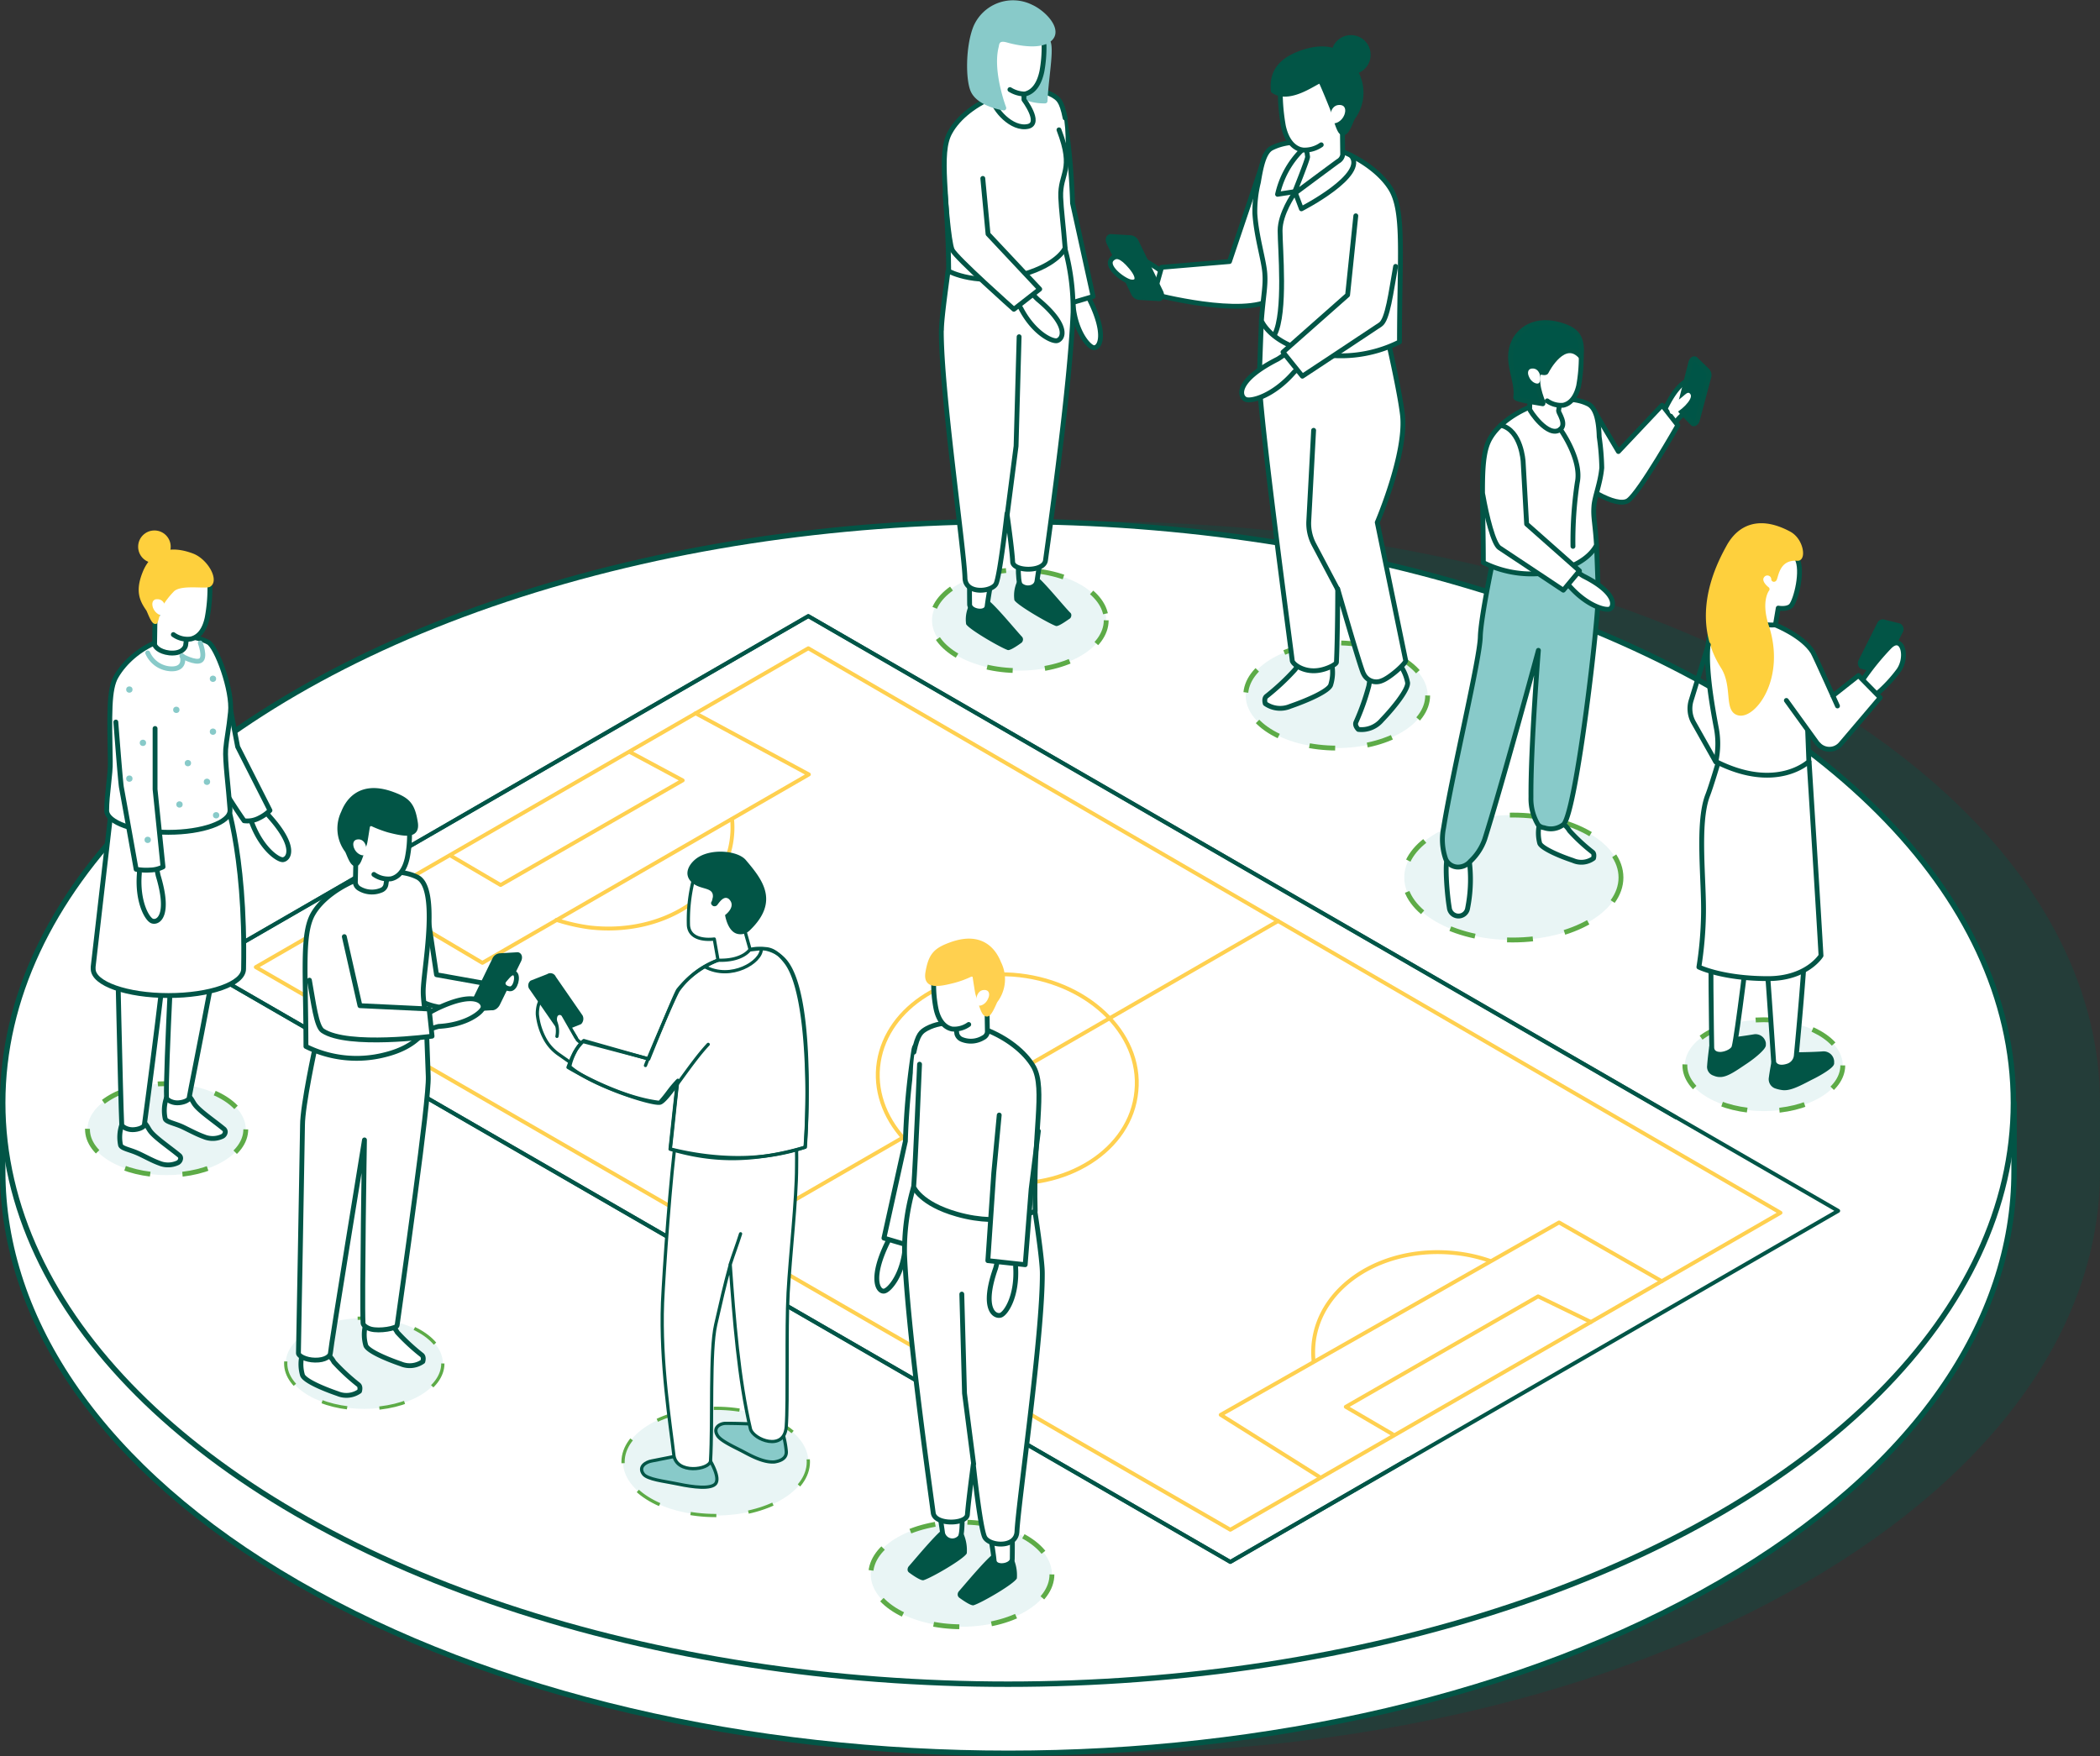 <?xml version="1.0" encoding="UTF-8"?> <svg xmlns="http://www.w3.org/2000/svg" viewBox="0 0 325.02 271.85"><rect x="0" y="0" width="325.02" height="271.85" fill="#333333" stroke="none"/><defs><style>.cls-1,.cls-23,.cls-24,.cls-9{fill:#025546;}.cls-1{isolation:isolate;opacity:0.3;}.cls-13,.cls-18,.cls-2,.cls-22,.cls-26,.cls-6,.cls-7{fill:#fff;}.cls-10,.cls-11,.cls-18,.cls-19,.cls-2,.cls-20,.cls-21,.cls-22,.cls-24,.cls-25,.cls-26,.cls-6,.cls-8,.cls-9{stroke:#025546;}.cls-10,.cls-11,.cls-13,.cls-14,.cls-16,.cls-18,.cls-19,.cls-2,.cls-20,.cls-24,.cls-27,.cls-28,.cls-29,.cls-3,.cls-4,.cls-6,.cls-8,.cls-9{stroke-linecap:round;}.cls-10,.cls-11,.cls-13,.cls-14,.cls-16,.cls-18,.cls-19,.cls-2,.cls-20,.cls-21,.cls-22,.cls-24,.cls-25,.cls-26,.cls-27,.cls-28,.cls-29,.cls-3,.cls-4,.cls-6,.cls-8,.cls-9{stroke-linejoin:round;}.cls-2{stroke-width:0.84px;}.cls-14,.cls-16,.cls-20,.cls-21,.cls-25,.cls-3,.cls-4,.cls-8{fill:none;}.cls-13,.cls-14,.cls-3{stroke:#005547;}.cls-3,.cls-4{stroke-width:0.6px;}.cls-29,.cls-4{stroke:#ffd04f;}.cls-12,.cls-5{fill:#e9f5f5;stroke:#5dab47;stroke-miterlimit:10;stroke-dasharray:4 5;}.cls-10,.cls-11,.cls-13,.cls-14,.cls-16,.cls-25,.cls-26,.cls-27,.cls-28,.cls-29,.cls-5,.cls-6,.cls-8,.cls-9{stroke-width:0.75px;}.cls-10,.cls-17,.cls-19,.cls-28{fill:#88cac9;}.cls-11{fill:#005547;}.cls-12,.cls-18,.cls-19,.cls-20,.cls-21,.cls-22,.cls-24{stroke-width:0.5px;}.cls-15,.cls-27{fill:#fed03d;}.cls-16,.cls-28{stroke:#88cac9;}.cls-27{stroke:#fed03d;}.cls-29{fill:#ffd04f;}</style></defs><g id="Layer_2" data-name="Layer 2"><g id="Layer_1-2" data-name="Layer 1"><path class="cls-1" d="M279.42,107.13c-60.8-35.2-159.3-35.2-220.1,0-31.2,18-46.4,41.8-45.6,65.4v8.8c0,23,15.2,46.1,45.6,63.7,60.8,35.2,159.3,35.2,220.1,0,30.4-17.6,45.6-40.6,45.6-63.7v-10.6C325,147.73,309.82,124.63,279.42,107.13Z"></path><path class="cls-2" d="M.42,172.53v8.8c0,23,15.2,46.1,45.6,63.7,60.8,35.2,159.3,35.2,220.1,0,30.4-17.6,45.6-40.6,45.6-63.7v-10.6Z"></path><ellipse class="cls-2" cx="156.02" cy="170.73" rx="155.6" ry="90"></ellipse><g id="Industry-Page"><g id="Desktop---Industry---K-12"><g id="k12-1"><g id="Illustration"><polygon id="Path" class="cls-3" points="190.42 241.8 284.5 187.45 125.1 95.38 31.03 149.72 190.42 241.8"></polygon><polyline id="Path-2" data-name="Path" class="cls-3" points="259.4 172.99 125.1 95.38 31.03 149.72 190.42 241.8 218.01 225.85"></polyline><polyline id="Path-3" data-name="Path" class="cls-4" points="275.57 187.75 125.1 100.36 39.59 149.72 190.42 236.82 251.17 201.81 275.57 187.75"></polyline><polyline id="Path-4" data-name="Path" class="cls-4" points="246.23 204.66 238.05 200.69 208.29 217.79 215.52 222.02"></polyline><polyline id="Path-5" data-name="Path" class="cls-4" points="257.18 198.34 241.3 189.25 188.93 219.03 204.13 228.59"></polyline><line id="Path-6" data-name="Path" class="cls-4" x1="197.82" y1="142.58" x2="112.89" y2="191.61"></line><polyline id="Path-7" data-name="Path" class="cls-4" points="107.65 110.42 125.19 119.89 74.66 149.06 57.96 139.17"></polyline><polyline id="Path-8" data-name="Path" class="cls-4" points="97.6 116.48 105.66 120.81 77.48 137.01 69.84 132.52"></polyline><path class="cls-4" d="M175.88,168.92c-.83,9.14-10.89,15.46-22.11,14.13-10.8-1.25-18.69-9.23-17.86-17.87s10-15,20.86-14.29C168,151.72,176.79,159.78,175.88,168.92Z"></path><path class="cls-4" d="M86.13,142.41a29.2,29.2,0,0,0,5.07,1.16c11.22,1.33,21.27-5,22.1-14.12a13.13,13.13,0,0,0,0-2.66"></path><path class="cls-4" d="M230.56,195.18a24,24,0,0,0-5.07-1.16c-11.22-1.33-21.27,4.9-22.19,14a14.76,14.76,0,0,0,0,2.66"></path></g></g></g></g><ellipse id="Oval" class="cls-5" cx="206.88" cy="107.67" rx="14.08" ry="8.14"></ellipse><path id="Path-9" data-name="Path" class="cls-6" d="M206.06,102.52a2.39,2.39,0,0,0-1.63-.89c-2.6-.19-3.34,1.23-4.06,2.1A36.53,36.53,0,0,1,196,107.8c-.43.36-.17,1.13-.17,1.13a4,4,0,0,0,3.87.41c2.7-.93,5.84-2.32,6.24-3.27A6.56,6.56,0,0,0,206.06,102.52Z"></path><path id="Path-10" data-name="Path" class="cls-6" d="M216.3,102.46a2.4,2.4,0,0,0-1.84,0c-2.39,1-2.39,2.62-2.61,3.75a37.09,37.09,0,0,1-2,5.62c-.21.53.38,1.09.38,1.09a4.1,4.1,0,0,0,3.63-1.43c2-2.08,4.08-4.76,4-5.79A6.87,6.87,0,0,0,216.3,102.46Z"></path><path id="Path-11" data-name="Path" class="cls-6" d="M217.56,102.26l-4.4-21.39s4.57-10.65,3.91-16.6c-.41-3.55-2.2-11.34-2.2-11.34l-19.64-3.31s-.26,7-.32,8.7c-.18,4.72,5,42.9,5.09,43.92,0,.49,1.68,1.89,4.05,1.55,1.3-.18,2.77-.92,2.79-1.27.2-4.38.2-11.36.2-11.36s3.63,12.66,4,13.14a2.17,2.17,0,0,0,2.85,1.07C215.08,104.94,217.58,102.74,217.56,102.26Z"></path><path id="Path-12" data-name="Path" class="cls-6" d="M181.79,42.92a6.18,6.18,0,0,1-2.13-1c-5.87-4.21-7.68-2.34-7.68-1.26,0,.86,1.22,2.86,6.07,4a8.26,8.26,0,0,1,1.36.6Z"></path><path id="Path-13" data-name="Path" class="cls-6" d="M197,46.24c-4.49,3-18.4-.68-18.4-.68l1.18-4.18,10.51-.89L195.85,24S200.19,44.14,197,46.24Z"></path><path id="Path-14" data-name="Path" class="cls-6" d="M195.23,49.64s1.28,3.36,7.44,4.85a20.23,20.23,0,0,0,13.93-1.55c0-13,.79-20-1.28-23.57-3-5.1-12.9-9.29-18.49-6.45-1.23.61-1.68,3-2.07,5.31a18.64,18.64,0,0,0-.54,4.87c.23,3.57,1.4,7.18,1.54,9.24S195.53,45.67,195.23,49.64Z"></path><path id="Path-15" data-name="Path" class="cls-6" d="M201.51,18.34l6.24.45.06,5.17a1.4,1.4,0,0,1-.7,1c-.49.34-6.87,5.09-6.87,5.09s2.17-5.38,2.14-5.78Z"></path><path id="Path-16" data-name="Path" class="cls-7" d="M198.12,13.46l5.64-2.4,4.87,4.12-2.52,5.57a4.67,4.67,0,0,1-4,2.58c-1.67.18-3.4-2.15-3.6-3.85A55.88,55.88,0,0,1,198.12,13.46Z"></path><path id="Path-17" data-name="Path" class="cls-8" d="M198.15,14.08a30.88,30.88,0,0,0,.48,5.43c.44,2,1.38,3.35,2.86,3.7a4.46,4.46,0,0,0,3-.79"></path><path id="Path-18" data-name="Path" class="cls-9" d="M210,11.5c-.62-1.59-2.69-5.5-8.76-3.26-2.65,1-4.49,2.61-4.17,5.82,2.75,1.87,7.09-1.91,7.34-1.51s1.77,4.13,1.85,4.39c.86,2.79,1.16,3.67,1.63,3.62.64,0,1.2-1.89,1.49-2.36A6.5,6.5,0,0,0,210,11.5Z"></path><path id="Path-19" data-name="Path" class="cls-7" d="M207.22,16.25c-1.48.07-1.64,2.46-.95,2.8.37.18,1.4-.23,1.8-1.27C208.36,17,208.23,16.21,207.22,16.25Z"></path><path id="Path-20" data-name="Path" class="cls-6" d="M200.39,53.5a14,14,0,0,1-2.63,2.09c-6.45,3.26-6,5.71-5,6.22.77.41,4.23-.41,7.5-4.17a8.1,8.1,0,0,1,1.17-.93Z"></path><path id="Path-21" data-name="Path" class="cls-7" d="M215.6,43.62c.2,3.31-.84,5.86-2,6.61-4.49,3-12.08,8-12.08,8l-3-3.73,10-8.84,1.27-12.26Z"></path><path id="Path-22" data-name="Path" class="cls-8" d="M216,41.24c-.72,4-1.22,8.25-2.35,9-4.49,3-12.08,8-12.08,8l-3-3.73,10-8.84,1.27-12.26"></path><path id="Path-23" data-name="Path" class="cls-9" d="M179.45,46.24l-3.06-.18a1.11,1.11,0,0,1-1-.73l-3.75-7.72c-.23-.47-.13-.91.22-1l3.05.18a1.13,1.13,0,0,1,1,.72l3.77,7.73C179.9,45.74,179.79,46.17,179.45,46.24Z"></path><path id="Path-24" data-name="Path" class="cls-6" d="M172.19,40c.56-.47,1.35-.47,2.86,1.34s.93,2.51-.12,2.29S170.79,41.15,172.19,40Z"></path><circle id="Oval-2" data-name="Oval" class="cls-9" cx="209.09" cy="8.48" r="2.67"></circle><path id="Path-25" data-name="Path" class="cls-8" d="M207,91.17l-3.62-6.84a7,7,0,0,1-.82-3.65l.75-14.06"></path><path id="Path-26" data-name="Path" class="cls-8" d="M200.24,30.06s-2.12,3-2.12,5.65.92,12.67-.85,16.1"></path><path id="Path-27" data-name="Path" class="cls-8" d="M209.09,24.05c2.66,3-7.67,8.28-7.67,8.28l-.86-2.27"></path><path id="Path-28" data-name="Path" class="cls-8" d="M200.39,29.67l-2.66.41a13.93,13.93,0,0,1,3.78-6.85"></path><ellipse class="cls-5" cx="234.11" cy="135.85" rx="16.77" ry="9.67"></ellipse><path class="cls-6" d="M238.31,130.57c.34.75,2.91,1.9,5.14,2.64a3.18,3.18,0,0,0,3.18-.34s.2-.67-.14-.94a28.17,28.17,0,0,1-3.58-3.32,3.45,3.45,0,0,0-3.32-1.69,2.12,2.12,0,0,0-1.35.74A6.1,6.1,0,0,0,238.31,130.57Z"></path><path class="cls-6" d="M227.15,140.58a1.43,1.43,0,0,1-2.84-.06c-.34-2-.68-6.43-.34-7.58s3-1.29,3.38-.07A22.71,22.71,0,0,1,227.15,140.58Z"></path><path class="cls-10" d="M225.66,134.23a2.51,2.51,0,0,0,1.89-.88,8.61,8.61,0,0,0,2.23-3.39c2.64-8.32,8.32-29.28,8.32-29.28s-1.21,14.94-1.15,22.72a7.86,7.86,0,0,0,1.09,4.26,1.46,1.46,0,0,0,.94.48,3.17,3.17,0,0,0,3.05-.54c2-2.44,5.48-32.27,5.34-36.12-.07-1.35-.27-7.1-.27-7.1L231,87.08s-1.82,8.59-1.89,11.5c-.07,3.45-4.26,20.76-5.68,29.56a9.16,9.16,0,0,0,.33,4.87A2.1,2.1,0,0,0,225.66,134.23Z"></path><path class="cls-6" d="M259.21,65.64a4.94,4.94,0,0,1,.74-1c3-2.77,3.11-4.66,2.77-5.27-.4-.81-2.43-1.42-5,3.92a6,6,0,0,1-1.15,1.56Z"></path><path class="cls-6" d="M243.79,73.55c-1.49-4.6,2.84-10.14,2.84-10.14l3.85,6.49,6.77-7.17,2.43,3.11S253.8,76.19,252,77.48,244.33,75,243.79,73.55Z"></path><path class="cls-6" d="M246.69,78.42c.07-1.42,1-3.58,1.22-6a37.89,37.89,0,0,0-.4-4.8c-.07-2.43-.48-4.46-1.7-5.07-4.59-2.3-12.71,1.08-15.15,5.27-1.75,2.91-1.08,8.59-1.08,19.28A16.72,16.72,0,0,0,241,88.37c5-1.22,6.09-4,6.09-4C246.9,81.13,246.56,80.11,246.69,78.42Z"></path><path class="cls-6" d="M241.22,63.61c0,.34,1.35,2.1.2,2.91-1.83,1.28-4.67-2.91-4.67-3.18l.07-4.26,5.14-.34Z"></path><path class="cls-7" d="M244.6,59.69c-.21,1.42-1.63,3.31-3,3.18a3.65,3.65,0,0,1-3.31-2.1l-2.1-4.6,4-3.38,4.6,2C244.8,56,244.6,58.74,244.6,59.69Z"></path><path class="cls-8" d="M239.46,62.06a3.69,3.69,0,0,0,2.5.67c1.22-.27,2-1.42,2.37-3a25,25,0,0,0,.4-4.47"></path><path class="cls-11" d="M234.59,61.51c-.07.41,3.65.88,4.19,1,.34,0-1.28-2.57-.61-4.87.07-.2,1,.27,1.15-.07s2.84-5.34,5.41-2.3c.21-2.63-.34-3.92-2.5-4.73-5-1.83-7.3,1-7.91,2.3C232.83,56,235,58.88,234.59,61.51Z"></path><path class="cls-7" d="M236.62,58.27c.33.88,1.15,1.22,1.48,1.08.55-.27.41-2.23-.81-2.3C236.48,57,236.35,57.66,236.62,58.27Z"></path><path class="cls-6" d="M242.09,90.13a4.94,4.94,0,0,1,.95.74c2.71,3,5.55,3.72,6.16,3.38s1.15-2.43-4.13-5.07a10.67,10.67,0,0,1-2.16-1.69Z"></path><path class="cls-7" d="M235.2,71.12l1.08,10,8.18,7.24-2.5,3-9.88-6.56c-.94-.61-1.82-2.71-1.62-5.41"></path><path class="cls-8" d="M232.29,65.84c3.18.75,3.45,5.62,3.45,5.62l.54,9.67,8.18,7.24-2.5,3-9.88-6.56c-.94-.61-2-4.94-2.57-8.18"></path><path class="cls-11" d="M262.66,65.17l1.82-6.83a1,1,0,0,0-.27-1l-1.82-1.76c-.27-.13-.54.07-.68.48L260,62.8a1,1,0,0,0,.27,1L262,65.57C262.18,65.71,262.52,65.5,262.66,65.17Z"></path><path class="cls-7" d="M258.94,64.08c-.82.21-.68-1.42.2-1.82,1.42-.61,2-2,2.5-1.22S259.88,63.88,258.94,64.08Z"></path><path class="cls-8" d="M243.45,84.58a61.1,61.1,0,0,1,.67-9.88c.75-3.58-2.63-8.25-2.63-8.25"></path><ellipse id="Oval-3" data-name="Oval" class="cls-12" cx="56.38" cy="211.08" rx="12.16" ry="7.03"></ellipse><path id="Path-29" data-name="Path" class="cls-6" d="M64.61,154.67c3.91,2.59,11.2,1.1,11.2,1.1l1.93-3.05L67.56,150.9l-2.12-14.18S61.83,152.83,64.61,154.67Z"></path><path id="Path-30" data-name="Path" class="cls-6" d="M56.55,205.19a2,2,0,0,1,1.41-.77,3.46,3.46,0,0,1,3.52,1.83,31.76,31.76,0,0,0,3.81,3.53c.38.32.15,1,.15,1a3.52,3.52,0,0,1-3.38.37c-2.36-.81-5.09-2-5.44-2.84A6,6,0,0,1,56.55,205.19Z"></path><path id="Path-31" data-name="Path" class="cls-6" d="M46.74,209.79a2.09,2.09,0,0,1,1.41-.77,3.46,3.46,0,0,1,3.53,1.83,31.76,31.76,0,0,0,3.81,3.53c.38.32.15,1,.15,1a3.52,3.52,0,0,1-3.38.37c-2.36-.81-5.1-2-5.44-2.85A6.09,6.09,0,0,1,46.74,209.79Z"></path><path id="Path-32" data-name="Path" class="cls-6" d="M46.19,209.49s.56-30.29.63-35.29c0-3.11,2-12.26,2-12.26L66,159.06s.23,6.1.28,7.59c.08,1.87-.9,9.88-2,18.09-1.3,9.81-2.77,20-2.82,20.45s-2.7.94-4.08.56c-.61-.17-1.18-.58-1.19-.89-.18-3.81.22-28.39.22-28.39s-5.24,32.06-5.27,33c0,.46-.81,1.13-2.39,1.09C47.33,210.54,46.18,209.91,46.19,209.49Z"></path><path id="Path-33" data-name="Path" class="cls-6" d="M66,159.07s-1.11,2.93-6.48,4.23A17.6,17.6,0,0,1,47.35,162c0-11.37-.7-17.45,1.12-20.56,2.59-4.46,11.25-8.11,16.13-5.64,3.26,1.65,1.21,12.82.93,16.93C65.4,154.54,65.73,155.6,66,159.07Z"></path><path id="Path-34" data-name="Path" class="cls-6" d="M60.52,131.76l-5.43.4L55,136.67a1.2,1.2,0,0,0,.6.88,3.77,3.77,0,0,0,3.38.27,1.14,1.14,0,0,0,.75-.87Z"></path><path id="Path-35" data-name="Path" class="cls-7" d="M63.38,128.83l-4.82-3.43L54.33,129l2.17,4.87A4.12,4.12,0,0,0,60,136.11c1.46.15,3-1.89,3.14-3.37A30,30,0,0,0,63.38,128.83Z"></path><path id="Path-36" data-name="Path" class="cls-8" d="M63.38,128.83a18.13,18.13,0,0,1-.35,4c-.38,1.72-1.2,2.92-2.51,3.22a3.81,3.81,0,0,1-2.65-.68"></path><path id="Path-37" data-name="Path" class="cls-9" d="M53.16,125.8c.54-1.39,2.35-4.8,7.65-2.82,2.3.86,3.06,1.61,3.49,4.41.3,2-1.39,1.83-4.13,1.12a17.9,17.9,0,0,1-2.47-.93.58.58,0,0,0-.53,0,.59.59,0,0,0-.3.43c-.15.91-.36,2.33-.43,2.54-.75,2.44-1,3.2-1.41,3.18-.56,0-1.05-1.65-1.29-2.06A5.64,5.64,0,0,1,53.16,125.8Z"></path><path id="Path-38" data-name="Path" class="cls-7" d="M55.54,129.94c1.28.06,1.43,2.14.83,2.44-.33.16-1.23-.2-1.58-1.1C54.54,130.62,54.65,129.91,55.54,129.94Z"></path><path id="Path-39" data-name="Path" class="cls-9" d="M73.44,156.18l2.67-.16c.3.06.7-.22.91-.63l3.29-6.74c.2-.41.11-.79-.19-.86l-2.67.16a1,1,0,0,0-.91.63l-3.29,6.74C73.07,155.73,73.14,156.11,73.44,156.18Z"></path><path id="Path-40" data-name="Path" class="cls-6" d="M66.18,156.9s1.13-.61,1.59-.83c5.7-2.68,7.13-1,7-.11-.14.74-2.55,2.7-6.88,2.94a8.4,8.4,0,0,0-1.2.39Z"></path><path id="Path-41" data-name="Path" class="cls-7" d="M48.23,153.81c-.18,2.89.73,5.12,1.72,5.77,3.91,2.59,16.92.83,16.92.83l-.45-4.21-12-.57L53.29,145Z"></path><path id="Path-42" data-name="Path" class="cls-8" d="M47.89,151.74c.63,3.47,1.06,7.19,2.06,7.84,3.91,2.59,16.92.83,16.92.83l-.45-4.21-10.71-.51L53.29,145"></path><path id="Path-43" data-name="Path" class="cls-6" d="M78.08,151.72c.5-.56,1.08-1.41,1.62-1s.11,2.45-.81,2.36S77.58,152.27,78.08,151.72Z"></path><ellipse class="cls-5" cx="25.79" cy="174.84" rx="12.25" ry="7.08"></ellipse><path class="cls-13" d="M38.25,126.07a6.75,6.75,0,0,1,.68,1.17c1.54,4.19,4.13,5.91,4.86,5.85.93-.12,2.16-2-2.15-6.77a13.22,13.22,0,0,1-1.54-2.59Z"></path><path class="cls-7" d="M31.6,116.22c1.73,4.43,6.22,10.78,6.22,10.78l2.1-.31,2-1.29-5-9.86-1.79-9.3-6.1.62C28.89,106.92,31.11,115.11,31.6,116.22Z"></path><path class="cls-14" d="M35,106.3l1.78,9.3,5,9.86a6.23,6.23,0,0,1-1.66,1.17,3.92,3.92,0,0,1-2.34.43s-4.49-6.35-6.22-10.78c-.43-1.11-2.77-9.79-2.77-9.79"></path><path class="cls-13" d="M25.75,170a6,6,0,0,0-.18,3.2c.18.5,1.41.68,2.64,1.23.93.44,2.28,1.17,3.33,1.54a3.52,3.52,0,0,0,2.89-.06.83.83,0,0,0,.44-.68.59.59,0,0,0-.19-.43c-1.48-1.23-3.69-2.71-4.49-3.75-.62-.8-.74-2-3-1.79a2,2,0,0,0-1.42.74Z"></path><path class="cls-13" d="M27,140.12s-1.41,25.93-1.23,29.81c0,.31.8.8,1.66.8s1.85-.37,1.85-.8c.12-.93,6-29.62,5.85-33.81Z"></path><path class="cls-13" d="M18.66,177.29c.18.5,1.41.68,2.65,1.23,1,.44,2.27,1.17,3.32,1.54a3.54,3.54,0,0,0,2.9-.06.84.84,0,0,0,.43-.67.56.56,0,0,0-.19-.44c-1.48-1.23-3.69-2.71-4.49-3.75-.62-.8-.74-2-3-1.79a1.93,1.93,0,0,0-1.42.74A6.08,6.08,0,0,0,18.66,177.29Z"></path><path class="cls-13" d="M18.1,144.22s.56,26,.74,29.87c0,.31.8.8,1.67.8s1.84-.37,1.84-.8c.13-.92,4-29.74,3.88-33.93Z"></path><path class="cls-13" d="M14.42,150c0,2.28,5.23,4.12,11.64,4.12S37.7,152.32,37.7,150c.37-18.66-3.14-27.47-3.14-27.47l-17.25,2-2.89,25.13Z"></path><path class="cls-13" d="M17.07,117.83c.06,2-.56,5.17-.56,7.64,0,1.84,4.25,3.38,9.55,3.38s9.54-1.54,9.54-3.38v-.19c-.24-3.45-.8-7.51-.67-9.3.12-1.54.49-3.14.74-5.72.37-3.33-2.16-10.17-3.45-10.84-5-2.53-11.58.74-14.23,5.29C16.82,106.68,16.94,110.62,17.07,117.83Z"></path><path class="cls-13" d="M21.44,133.9a8.3,8.3,0,0,1,.13,1.3c-.37,4.43,1.23,7.14,2,7.39.92.31,2.77-.86.92-7a11.92,11.92,0,0,1-.31-3Z"></path><path class="cls-7" d="M18.67,121.9c.86,4.68,2.28,12.68,2.28,12.68l2.16.12,2-.49-1.23-11.94v-9.43l-6.16-.55C17.81,112.23,18.43,120.73,18.67,121.9Z"></path><path class="cls-14" d="M24,112.78v9.42l1.23,12a4.67,4.67,0,0,1-2,.49,8.55,8.55,0,0,1-2.16-.12s-1.41-7.94-2.28-12.69c-.18-1.17-.86-10.1-.86-10.1"></path><path class="cls-13" d="M28.73,99.91c-.06.36-.61,1.35-2.52,1.17-1.6-.19-2.28-1-2.28-1.36L24,95l5.55-.43C29.54,94.67,28.86,98.55,28.73,99.91Z"></path><path class="cls-7" d="M32.18,95.59C32,97.07,30.46,99.17,29,99a4.15,4.15,0,0,1-3.57-2.28l-2.22-4.92,4.31-3.64,5,2.16C32.55,91.65,32.31,94.67,32.18,95.59Z"></path><path class="cls-14" d="M26.83,98.24a3.72,3.72,0,0,0,2.71.68c1.35-.31,2.15-1.54,2.52-3.26a25.23,25.23,0,0,0,.43-4.81"></path><path class="cls-15" d="M22.64,94.49c.24.43.74,2,1.29,2.09s.43-.18,1.17-2.65a11.9,11.9,0,0,1,1.73-2.28c1-1.23,5-.43,5.66-.8,1.6-.92-.31-4.31-2.65-5.17-5.35-2-7.2,1.48-7.76,2.89C20.91,91.47,21.59,93,22.64,94.49Z"></path><path class="cls-7" d="M23.69,94.12c.36.92,1.29,1.29,1.6,1.11.61-.31.49-2.41-.87-2.47C23.56,92.7,23.44,93.44,23.69,94.12Z"></path><circle class="cls-15" cx="23.9" cy="84.64" r="2.52"></circle><path class="cls-16" d="M28.15,101.57s2.1,1.17,2.9.68S31,99.54,31,99.54"></path><path class="cls-16" d="M22.86,101.08a4.11,4.11,0,0,0,3.51,2.46c2.52.13,1.84-2,1.84-2"></path><circle class="cls-17" cx="27.78" cy="124.54" r="0.49"></circle><circle class="cls-17" cx="20.02" cy="120.54" r="0.49"></circle><circle class="cls-17" cx="22.12" cy="115" r="0.49"></circle><circle class="cls-17" cx="22.86" cy="130.02" r="0.49"></circle><circle class="cls-17" cx="33.45" cy="126.21" r="0.49"></circle><circle class="cls-17" cx="32.03" cy="121.03" r="0.49"></circle><circle class="cls-17" cx="29.08" cy="118.14" r="0.49"></circle><circle class="cls-17" cx="27.29" cy="109.89" r="0.49"></circle><circle class="cls-17" cx="20.02" cy="106.75" r="0.49"></circle><circle class="cls-17" cx="32.96" cy="105.08" r="0.49"></circle><circle class="cls-17" cx="32.96" cy="113.27" r="0.49"></circle><ellipse class="cls-12" cx="110.77" cy="226.32" rx="14.34" ry="8.3"></ellipse><path class="cls-18" d="M89,165l-2.47-1.74a6.92,6.92,0,0,1-2.26-2.55,10.08,10.08,0,0,1-1.09-3.57c-.08-.8.22-4,2.25-1.74A41.64,41.64,0,0,1,89.37,161l1.74,1.53Z"></path><path class="cls-19" d="M109.67,225.66c-1.31,0-4.8-.29-4.8-.29s-2.47.51-4,.8c-.88.15-2.11.88-1.31,2,.58.87,3.42,1.16,4.8,1.46,1.75.36,4.88,1,6.12.29C111.06,229.59,111.42,228.65,109.67,225.66Z"></path><path class="cls-19" d="M121.69,224.64a13.74,13.74,0,0,0-.73-3.35c-1.31-.14-2.19-.72-3.64-.8s-3.5-.14-5-.14c-.88,0-2,.65-1.31,1.82.43.87,2.76,1.89,4,2.55s3.2,1.74,4.88,1.6C120.3,226.24,121.83,226,121.69,224.64Z"></path><path class="cls-18" d="M104.29,225.23c-.51-4.59-2.11-14.13-1.75-23.59.22-4.8,1.24-19.8,2.18-26.28,6.12-1.67,12.16-2,18.28-3.27.07,3.56.36,4.36.29,8.51,0,5.17-1,13.76-1.31,19.51s0,16.82-.29,20.75-5.1,2-5.54.36c-1.82-7.71-2.54-17.11-3.13-25.4-.94,3.42-1.31,5.16-2.25,9.24s-.44,14.92-.8,21.11C109.82,227.55,104.65,228.28,104.29,225.23Z"></path><path class="cls-18" d="M87.91,165.24a21,21,0,0,1,1-2.33,9.34,9.34,0,0,1,1.31-1.67l10.19,2.69s4.07-10.12,4.51-10.7a15.21,15.21,0,0,1,6.19-4.58,15.07,15.07,0,0,1,5-1.61c2.11-.14,3.35-.87,5.53,2,3.64,4.88,3.5,21.91,3,28.54-6.63,2.25-14,2-20.89.29.36-3,.8-7.64,1.16-10.63-1.46,1.53-1.46,1.89-2.84,3.42C95.55,169.9,87.91,165.24,87.91,165.24Z"></path><path class="cls-20" d="M111.13,148.65A12.87,12.87,0,0,0,105,153.3c-.51.73-4.44,9.9-5.1,11.65"></path><path class="cls-20" d="M114.62,191c-.5,1.6-1.09,3.13-1.6,4.73"></path><path class="cls-20" d="M100.36,163.93l-10-2.84a4.92,4.92,0,0,0-1.38,1.82,8.42,8.42,0,0,0-.8,2.19c3.13,2.84,12.81,6,14,5.67s4.52-6,7.43-9.09"></path><path class="cls-21" d="M116.08,147a5.35,5.35,0,0,1,5.68,2c3.78,5.09,3.35,21.84,2.84,28.61-8.59,2.47-14.71,2.11-20.89.29,0,0,.8-7.64,1.16-10.63"></path><path class="cls-22" d="M111.13,148.65l-.58-3.28s-3.79.58-4-2.11a25.44,25.44,0,0,1,.66-6.63c.07-.36,1-1.38,1.38-1.31.15.08,5.54-1.6,6.7,8.81l.8,2.84S115,148.79,111.13,148.65Z"></path><path class="cls-20" d="M117.83,146.9c.07,2-4.66,4.95-8.74,2.76"></path><path class="cls-23" d="M115.43,133.14c2.54,3,5.31,6.41.58,10.92a2,2,0,0,1-1.89.51c-1.53-.37-1.9-2.91-1.9-2.91s1.82-1.31.59-2.48c-.73-.58-1.39.37-1.82.95a.58.58,0,0,1-.59.14c-.29-.14-.43-.43-.29-.65s.15-.51.22-.73c.15-1.6-1.82-1.09-3.13-2.18-1.75-1.46-.29-3.35,1-4.08C110.48,131.32,114.26,131.76,115.43,133.14Z"></path><path class="cls-24" d="M89.8,158.33l-2.47,1a.66.66,0,0,1-1-.3h0l-4.15-6a.71.71,0,0,1,.07-1l2.55-1a.66.66,0,0,1,1,.3h0l4.15,6A.91.91,0,0,1,89.8,158.33Z"></path><path class="cls-7" d="M89.07,161s-1.89-3.79-2.18-4-1.16,0-.8,1.39a5.49,5.49,0,0,1-.22,3Z"></path><path class="cls-20" d="M89.15,160.66l-2-3.5a.63.63,0,0,0-1.09.07,1.4,1.4,0,0,0,0,1.1,4,4,0,0,1,.14,2.11"></path><path class="cls-9" d="M288.15,103.18l2.29.57a.56.56,0,0,0,.76-.31h0l2.93-5.67a.62.62,0,0,0-.19-.89l-2.29-.57a.57.57,0,0,0-.77.31h0L288,102.35A.68.68,0,0,0,288.15,103.18Z"></path><ellipse class="cls-5" cx="272.99" cy="164.94" rx="12.22" ry="7.07"></ellipse><path class="cls-9" d="M274.14,166.85c.13-1,.38-2.3.38-2.3l3.12-1.27s2.36,0,4.39-.13a1.27,1.27,0,0,1,1.47,1.15v.32c-.06.38-1.59,1.4-3.31,2.23-1.91,1-3.31,1.72-4.39,1.52a4.85,4.85,0,0,1-1-.25A1.15,1.15,0,0,1,274.14,166.85Z"></path><path class="cls-6" d="M279.68,139.92l-7,.82c.7,5.54,1.78,23.31,1.84,23.69s.64,1.08,2.1.63a1.89,1.89,0,0,0,1.4-1.65C278,163.41,279.55,148.07,279.68,139.92Z"></path><path class="cls-9" d="M264.59,165c.06-1,.32-2.93.32-2.93l2.48-1s2.17-.25,4.08-.57a1.24,1.24,0,0,1,1.46,1v.31c-.06.39-1.27,1.53-2.8,2.55s-2.87,2-3.88,2a2,2,0,0,1-.9-.19A1.05,1.05,0,0,1,264.59,165Z"></path><path class="cls-6" d="M265,140.3c-.39,5.22-.07,21.52-.07,21.84s.13,1.14,1.47,1.08c.82-.07,1.91-.58,2-1.21.39-1.34,2.3-16.3,2.68-21Z"></path><path class="cls-6" d="M273.63,151.5c6.05,0,8.21-3.56,8.21-3.56-.31-5.73-1.84-30-1.84-30l-14-.13s-1.21,4.08-1.72,5.35c-1.65,4.33-.51,13.24-.63,18.46a58.15,58.15,0,0,1-.71,8.09S266.56,151.5,273.63,151.5Z"></path><path class="cls-6" d="M289.93,107.89l1.15-1a22,22,0,0,0,2.8-3.12c1.46-2.1.57-5.6-1.4-3.69a39,39,0,0,0-4.08,5l-1.14,1.27Z"></path><path class="cls-7" d="M291.14,108l-3.31-3.38-4.14,3.06s-2.67-6.24-3-6.75c-1.59-2.55-6-4.2-6-4.2l-4.39-1.15a5.32,5.32,0,0,0-5,1.15c-2,2-.7,10.25.26,16a25.71,25.71,0,0,1-.06,5.22c8.84,4.65,14.38-.26,14.38-.26l-.12-4.64,1.46,2a2.34,2.34,0,0,0,3.25.51c.12-.13.25-.19.38-.32Z"></path><path class="cls-8" d="M274.78,96.75s4.2,1.66,5.79,4.2c.32.51,3.82,8.34,3.82,8.34"></path><path class="cls-8" d="M283.69,107.7l3.95-3.12L291,108l-6.11,7.19a2.31,2.31,0,0,1-3.25.25l-.38-.38-4.78-6.62"></path><path class="cls-25" d="M270.38,95.54a5.59,5.59,0,0,0-5,1.4c-2,2-.89,9.74.25,15.73a13,13,0,0,1-.06,5.22c9.42,4.77,14.39,0,14.39,0l-.19-4.9"></path><path class="cls-26" d="M274.78,96.75l.44-2.61s1.4.26,2-.38c.76-.89,1.91-5.48.89-7.32-.07-.32-2.17-1.15-3.38-1.53-.12.06-2.73-1-3.69,8.15l-.64,2.54C270.38,95.54,271.34,96.88,274.78,96.75Z"></path><path class="cls-27" d="M269.11,110.38c2.29.57,6.94-5.42,4.27-13.5-1.28-3.95.12-5.67.12-5.67s-1.72-1.27-.57-2.29a1,1,0,0,1,1.4.19,1,1,0,0,1,.19.57c.38.26.19-3.5,3.69-3.24.9.06.58-2.8-1.33-3.82-4.52-2.42-7.64-1.09-9.36,2.1-1.66,3-5.67,11-.77,18.59C268.54,106.3,267.2,109.93,269.11,110.38Z"></path><path class="cls-8" d="M264.4,99.81l-2.67,8.66a4.39,4.39,0,0,0,.38,3.37l3.44,6.11"></path><ellipse class="cls-5" cx="157.73" cy="96.03" rx="13.48" ry="7.79"></ellipse><path class="cls-6" d="M165.73,45.69a7.16,7.16,0,0,1,.33,1.29c.34,4.4,2.44,6.71,3.19,6.84.95.14,2.17-2-.75-7.72a11,11,0,0,1-.33-2.24Z"></path><path class="cls-6" d="M164.71,17.78A107.83,107.83,0,0,1,166,31.47l3.18,14.43-4.13,1.22L161,31.94C161.12,31.94,164,14.19,164.71,17.78Z"></path><path class="cls-23" d="M149.53,96.63c.47.82,5.28,3.6,6.43,4,.41.14,1.9-.95,2.17-1.15a.71.71,0,0,0,.2-.47.61.61,0,0,0-.2-.48c-1.42-1.56-4.67-5.55-5.55-5.82a3.21,3.21,0,0,0-2.31.47A5.06,5.06,0,0,0,149.53,96.63Z"></path><path class="cls-23" d="M157,92.91c.47.81,5.28,3.59,6.43,4,.41.13,1.9-1,2.17-1.16a.69.69,0,0,0,.21-.47.51.51,0,0,0-.21-.47c-1.42-1.49-4.67-5.56-5.55-5.83a3.21,3.21,0,0,0-2.31.47A5.09,5.09,0,0,0,157,92.91Z"></path><path class="cls-13" d="M158.4,75.09s-1.42,14.43-.47,15.45c.81.81,2.44.54,2.57-.61C161,86.34,163,75.36,163,75.36Z"></path><path class="cls-13" d="M150.81,75.3a168.28,168.28,0,0,0-.74,18.29c.07,1.08,2.57,1.49,2.71.27.41-3.39,3.18-17.55,3.18-17.55Z"></path><path class="cls-6" d="M145.69,51.07c-.07,9.21,3.52,33.81,3.66,38.41.06,2.58,4.2,2.17,4.81.88s1.69-10.84,1.69-10.84.81,5.63.88,7.46c.07,1.49,4.81,1.62,5.08-.21.88-6.43,3.8-27.1,4.27-38.41a35.62,35.62,0,0,0-1.29-10L146.71,42c.06,0-1,7-1,9.08Z"></path><path class="cls-7" d="M164.3,31.89c.27-4.2,1.9-15.44-1.42-17-5-2.24-13.28.95-15.85,5.62-1.83,3.25-.27,9.82-.2,21.47,0,0,4.53,2.51,11.58.48,5.49-1.63,6.44-4.07,6.44-4.07C164.57,34.8,164.17,33.79,164.3,31.89Z"></path><path class="cls-8" d="M164.85,18.27c-.55-2.77-1.09-3-1.9-3.52-4.81-2.64-13.35,1-15.92,5.76-1.83,3.25-.27,9.82-.2,21.47,0,0,4.53,2.51,11.58.48,5.49-1.63,6.44-4.07,6.44-4.07-.28-3.52-.61-6-.68-7.85-.14-3.87,2.17-4.07-.27-10.44"></path><path class="cls-6" d="M157.19,46.73a5.12,5.12,0,0,1,.81,1c2,3.86,4.88,5.22,5.63,5,.94-.28,1.89-2.31-3-6.37a9.87,9.87,0,0,1-1.83-2.31Z"></path><path class="cls-7" d="M147.37,38.6c2.84,3.79,9.55,9.21,9.55,9.21l4-3.12-8-8.53-1.22-9.28-3.79,1.35C147.37,31.21,146.89,38,147.37,38.6Z"></path><path class="cls-8" d="M152.11,27.62l.81,8.61,8,8.53-4,3.12s-9-8-9.55-9.21-1.09-8.61-1.09-8.61"></path><path class="cls-28" d="M161.93,6.22a2.58,2.58,0,0,0-3.32,1.35,6.44,6.44,0,0,0-1,6.37c.82,1.83,4.14,1.69,4.14,1.69C161.93,11.57,163,6.55,161.93,6.22Z"></path><path class="cls-6" d="M158.48,15.43s2.71,3.59.68,4.13c-2.58.61-5.36-2.71-5.56-4.2V10.75h4.88Z"></path><path class="cls-7" d="M161.39,11c-.13,1.49-1.62,3.65-3,3.59s-3.59-.55-4.4-2.24l-1.09-4.81L157,3.71,161.59,7A39.61,39.61,0,0,1,161.39,11Z"></path><path class="cls-8" d="M156.31,13.87a4.5,4.5,0,0,0,2.1.68,1.24,1.24,0,0,0,.47-.07c1.22-.41,2-1.63,2.38-3.45A20.7,20.7,0,0,0,161.59,7"></path><path class="cls-28" d="M150.62,14.07c1,2.1,4.74,2.65,4.74,2.65s-2.17-5.69-1.15-9.56c.07-.4.14-1.42,1.76-.94.68.2,4.07,1.08,5.9.2,2.7-1.22-.07-4.34-2.31-5.35A6.28,6.28,0,0,0,151,4.25C149.81,7.23,149.81,12.38,150.62,14.07Z"></path><path class="cls-8" d="M155.9,79.56l1.36-10.5.47-16.93"></path><ellipse class="cls-5" cx="148.79" cy="243.74" rx="14.02" ry="8.1"></ellipse><path class="cls-6" d="M137.94,189.56a21.06,21.06,0,0,1-.35,2.32c-3,5.85-1.76,8.1-.78,8,.78-.07,3-2.53,3.32-7.11a9.45,9.45,0,0,1,.35-1.34Z"></path><path class="cls-6" d="M145.34,177.16l-4.23,15.78-4.3-1.27,3.32-15a112.38,112.38,0,0,1,1.33-14.23C142.31,158.63,145.34,177.16,145.34,177.16Z"></path><path class="cls-23" d="M156.6,240.76c-.35-.5-2-.64-2.39-.5-.92.29-4.37,4.44-5.78,6.06a.78.78,0,0,0-.21.5.64.64,0,0,0,.21.49c.28.21,1.83,1.34,2.26,1.2,1.19-.36,6.2-3.24,6.69-4.16A6.38,6.38,0,0,0,156.6,240.76Z"></path><path class="cls-23" d="M148.85,236.88c-.28-.49-2-.63-2.39-.49-.92.28-4.37,4.44-5.78,6.06a.76.76,0,0,0-.21.49.54.54,0,0,0,.21.49c.28.22,1.83,1.34,2.26,1.2,1.19-.35,6.2-3.24,6.69-4.15A6.41,6.41,0,0,0,148.85,236.88Z"></path><path class="cls-13" d="M143.29,222.23s2.11,11.41,2.6,15.15a1.56,1.56,0,0,0,2.68.63c1-1-.49-16.06-.49-16.06Z"></path><path class="cls-13" d="M150.54,223.36s3,14.72,3.32,18.24c.14,1.27,2.81.85,2.81-.28a172.53,172.53,0,0,0-.77-19Z"></path><path class="cls-6" d="M161.32,197.05c0-2.12-1.13-9.44-1.13-9.44l-18.81-3.81A35.06,35.06,0,0,0,140,194.23c.5,11.69,3.53,33.25,4.44,40,.28,1.9,5.22,1.76,5.29.21.14-2,.91-7.75.91-7.75s1.06,9.86,1.76,11.27,4.93,1.76,5-.92C157.66,232.2,161.39,206.63,161.32,197.05Z"></path><path class="cls-7" d="M141.41,183.77s1,2.6,6.69,4.22c7.4,2.12,12.12-.49,12.12-.49-.35-12.47,1.69-18.95-.21-22.33-2.75-4.86-11.27-8.25-16.49-5.85-3.45,1.62-2,12.61-1.69,17.05A68.42,68.42,0,0,1,141.41,183.77Z"></path><path class="cls-8" d="M142.32,164.75s-.63,15.35-.91,19c0,0,1,2.6,6.69,4.22,7.4,2.12,12.12-.49,12.12-.49-.35-12.12,1.62-18.81-.21-22.26-2.75-4.86-11.56-8.67-16.56-6-.84.49-1.41.77-2,3.66"></path><path class="cls-6" d="M154.51,193.35a10.92,10.92,0,0,1-.42,3c-2.18,6.2-.21,7.54.77,7.26.78-.22,2.61-2.89,2.33-7.47a8.58,8.58,0,0,1,.14-1.34Z"></path><path class="cls-7" d="M159,173.27l-3.94-1.41-1.27,9.65-.92,13.6,5.29.56,1.41-11.62C159.51,184.12,159.59,176.37,159,173.27Z"></path><path class="cls-8" d="M160.71,175.1l-1.12,9-.92,11.69-5.78-.63.92-13.6.84-8.94"></path><path class="cls-13" d="M147.33,155l5.42.36.07,4.43a1.11,1.11,0,0,1-.63.85,3.7,3.7,0,0,1-3.31.28,1.3,1.3,0,0,1-.78-.84Z"></path><path class="cls-7" d="M144.51,152.13l4.79-3.38,4.16,3.53-2.19,4.79a4.09,4.09,0,0,1-3.45,2.25c-1.41.14-3-1.83-3.1-3.31A36,36,0,0,1,144.51,152.13Z"></path><path class="cls-14" d="M144.51,152.13a18.85,18.85,0,0,0,.35,4c.35,1.69,1.2,2.89,2.47,3.17a3.87,3.87,0,0,0,2.6-.7"></path><path class="cls-29" d="M154.58,149.1c-.56-1.4-2.32-4.79-7.54-2.81-2.25.84-3,1.62-3.45,4.36-.28,2,1.34,1.84,4.09,1.13a14.77,14.77,0,0,0,2.46-.91.62.62,0,0,1,.5,0,.47.47,0,0,1,.28.42c.14.91.35,2.32.42,2.54.71,2.39,1,3.17,1.41,3.17s1.06-1.62,1.27-2.05A5.5,5.5,0,0,0,154.58,149.1Z"></path><path class="cls-7" d="M152.26,153.26c-1.27.07-1.41,2.12-.85,2.4.36.14,1.2-.21,1.55-1.13C153.24,153.9,153.1,153.19,152.26,153.26Z"></path><path class="cls-8" d="M148.86,200.34l.42,15.36,1.41,10.92"></path></g></g></svg> 